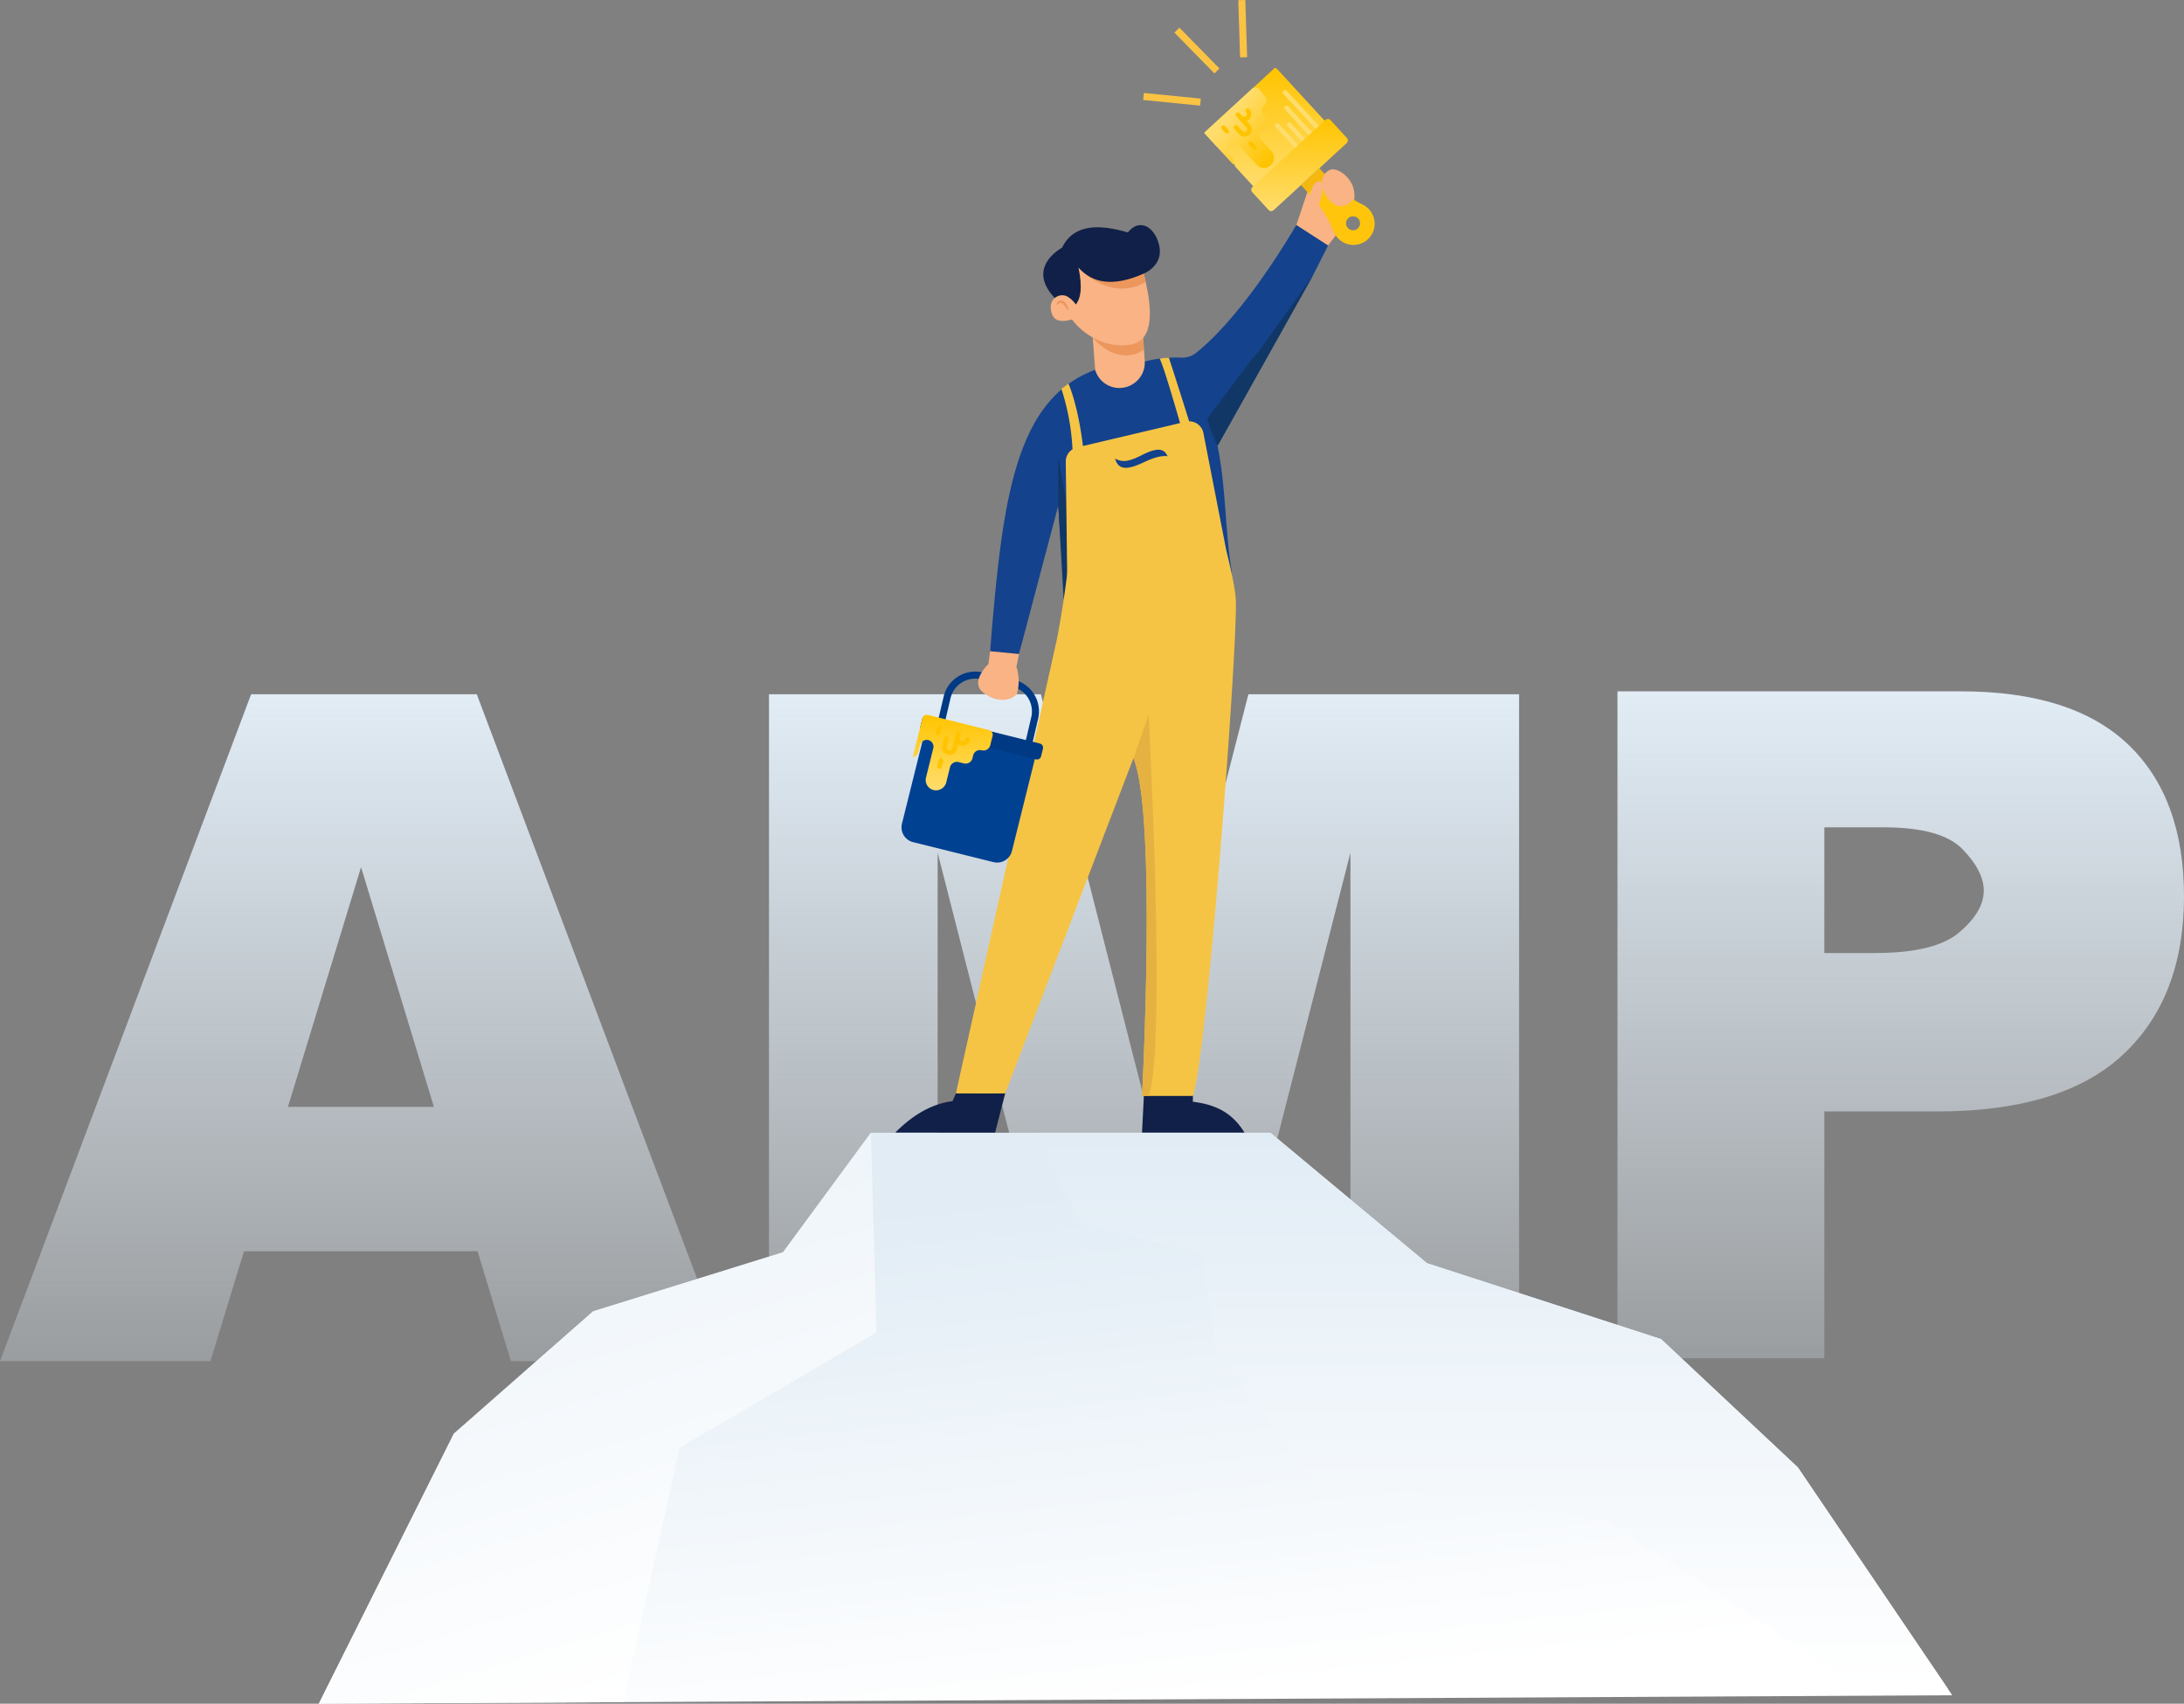 <svg xmlns="http://www.w3.org/2000/svg" xmlns:xlink="http://www.w3.org/1999/xlink" width="644.416" height="502.813" viewBox="0 0 644.416 502.813"><rect x="0" y="0" width="644.416" height="502.813" fill="#808080" stroke="none"/><defs><linearGradient id="a" x1="0.5" x2="0.5" y2="1" gradientUnits="objectBoundingBox"><stop offset="0" stop-color="#e1ecf5"/><stop offset="1" stop-color="#e1ecf5" stop-opacity="0.271"/></linearGradient><linearGradient id="d" x1="0.238" y1="0.166" x2="0.5" y2="1" gradientUnits="objectBoundingBox"><stop offset="0" stop-color="#e1ecf5"/><stop offset="1" stop-color="#fff"/></linearGradient><linearGradient id="e" x1="0.5" y1="0" xlink:href="#d"/><linearGradient id="f" x1="0.078" y1="-0.412" xlink:href="#d"/><clipPath id="g"><rect width="17.661" height="5.467" fill="none"/></clipPath><linearGradient id="h" x1="0.5" x2="0.5" y2="1" gradientUnits="objectBoundingBox"><stop offset="0" stop-color="#ffc400"/><stop offset="1" stop-color="#ffdd6d"/></linearGradient><clipPath id="i"><path d="M1086.138,140.2a.663.663,0,0,0-.04.937l5.677,6.182a.664.664,0,0,0,.978-.9l-5.677-6.182a.664.664,0,0,0-.938-.04" transform="translate(-1085.923 -140.025)" fill="none"/></clipPath><linearGradient id="j" x1="-26.979" y1="44.896" x2="-26.954" y2="44.896" xlink:href="#h"/><clipPath id="k"><path d="M1099.7,139.227a.664.664,0,0,0-.04.938l4.19,4.562a.664.664,0,0,0,.978-.9l-4.19-4.562a.664.664,0,0,0-.938-.04" transform="translate(-1099.489 -139.052)" fill="none"/></clipPath><linearGradient id="l" x1="-34.656" y1="56.896" x2="-34.624" y2="56.896" xlink:href="#h"/><clipPath id="m"><path d="M1096.636,120.141a.664.664,0,0,0-.04.938l7.025,7.649a.664.664,0,0,0,.978-.9l-7.025-7.649a.663.663,0,0,0-.937-.04" transform="translate(-1096.421 -119.966)" fill="none"/></clipPath><linearGradient id="n" x1="-22.847" y1="38.13" x2="-22.826" y2="38.13" xlink:href="#h"/><clipPath id="o"><path d="M1094.938,102.548a.664.664,0,0,0-.04.938l9.5,10.349a.664.664,0,0,0,.98-.9l-9.507-10.351a.663.663,0,0,0-.937-.04" transform="translate(-1094.723 -102.373)" fill="none"/></clipPath><linearGradient id="p" x1="-17.579" y1="29.753" x2="-17.563" y2="29.753" xlink:href="#h"/><linearGradient id="r" x1="0.937" y1="0.89" x2="0.357" y2="0.361" xlink:href="#h"/></defs><g transform="translate(18561.222 -1716)"><path d="M161.2,282.042h61.035V209.181H255.6q36.838,0,54.8-16.81,17.945-16.775,17.961-46.649,0-29.067-16.447-44.81-16.5-15.74-49.532-15.718H161.2ZM222.237,162.43h14.984q17.734,0,24.884-6.138c9.427-8.073,9.376-15.724.913-24.5-4.139-4.292-11.912-6.457-23.37-6.457H222.237Z" transform="translate(-18245.164 1834.836)" fill-rule="evenodd" fill="url(#a)"/><path d="M227.45,249.6H158.533l-9.9,32.439H86.544l74.1-196.842H227.22L301.4,282.036H237.3Zm-12.876-42.613-21.493-70.747-21.575,70.747Z" transform="translate(-18647.766 1835.687)" fill-rule="evenodd" fill="url(#a)"/><path d="M122.069,85.194H202.3l30.562,119.772L263.524,85.194h79.871V282.036H293.633V131.977l-38.4,150.058H210.141l-38.31-150.058V282.036H122.069Z" transform="translate(-18456.391 1835.689)" fill-rule="evenodd" fill="url(#a)"/><g transform="translate(-18467.146 1716)"><path d="M698.441,816.222a9.664,9.664,0,0,1-2.208-.257l-9.214-2.162a9.584,9.584,0,0,1-7.141-11.52l7.52-32.047a9.6,9.6,0,0,1,11.52-7.141l9.215,2.162a9.584,9.584,0,0,1,7.141,11.521l-7.52,32.046a9.594,9.594,0,0,1-9.313,7.4m-1.713-51.3a7.519,7.519,0,0,0-7.307,5.792l-7.52,32.047a7.505,7.505,0,0,0,5.593,9.022l9.215,2.162a7.506,7.506,0,0,0,9.022-5.593l7.52-32.047a7.505,7.505,0,0,0-5.593-9.022l-9.214-2.162a7.5,7.5,0,0,0-1.715-.2" transform="translate(-503.04 -564.638)" fill="#003984"/><path d="M162.9,1286.7l-25.936,35.274L80.933,1339.4l-41.089,36.108L0,1455.2l89.835-.461,392.125-2.029-1.22-1.793-43.368-64.024-.959-1.42L396.047,1347.6l-69.092-22.412L280.774,1286.7Z" transform="translate(0 -952.387)" fill="url(#d)"/><path d="M811.993,1286.7l13.857,26.643,35.811,9.043,3.947,27.6L893,1387.964l88.192,13.285,70.561,46.48,30.008,3.188-43.368-64.024-.959-1.42L997.068,1347.6l-69.091-22.412L881.795,1286.7Z" transform="translate(-601.019 -952.387)" fill="url(#e)"/><path d="M136.963,1321.972,80.933,1339.4l-41.089,36.108L0,1455.2l89.835-.461,16.622-75.077,58.106-34.033L162.9,1286.7Z" transform="translate(0 -952.387)" fill="url(#f)"/><path d="M951.869,1208.295l.109-9.689-14.036.993-.4,8.007a48.733,48.733,0,0,0,14.332.689" transform="translate(-693.945 -887.183)" fill="#f9b384"/><path d="M965.072,1247.077c-3.805-6.232-9.009-8.312-15.222-9.1l.029-4.044a48.744,48.744,0,0,1-14.332-.689l-.7,13.833Z" transform="translate(-691.956 -912.821)" fill="#102048"/><path d="M672.819,1239.532l-1.283,2.933c-6.213.788-11.772,4.133-16.876,9.265h29.45l3.133-12.163a41.48,41.48,0,0,1-14.424-.035" transform="translate(-484.566 -917.476)" fill="#102048"/><path d="M738.976,1210.217l2.492-9.676-12.409-.662-4.508,10.3a41.483,41.483,0,0,0,14.424.035" transform="translate(-536.298 -888.125)" fill="#f9b384"/><path d="M1108.057,221.348l4.743-14.229,12.839,3c.967,4.764-4.8,11.994-9.089,17.407Z" transform="translate(-820.16 -153.305)" fill="#f9b384"/><path d="M894.626,395.7l-14.785.172-1.469-19.364-.172-2.316,14.851-.133.529,7.346Z" transform="translate(-650.025 -276.871)" fill="#f9b384"/><path d="M893.5,380.073c-4.839,3.454-11.168,1.3-15.126-3.564l-.172-2.316,14.851-.132Z" transform="translate(-650.025 -276.871)" fill="#ed975d"/><path d="M867.864,314.276c-7.5,1.715-15.88-3.1-19.185-9.489l-.447-11.474,4.2-5.955L870.3,288.9c-.083.021-.073.27,0,.7.208,1.112.894,3.482,1.528,6.34,1.559,6.953,2.806,16.795-3.959,18.343" transform="translate(-627.843 -212.697)" fill="#f9b384"/><g transform="translate(229.816 115.714)" opacity="0.3"><g clip-path="url(#g)"><path d="M884.517,448.645a20.1,20.1,0,0,0,4.648,1.057,15.426,15.426,0,0,0,4.644-.187,14.941,14.941,0,0,0,4.38-1.531,19.9,19.9,0,0,0,2.037-1.207c.677-.426,1.266-.968,1.952-1.422a23.564,23.564,0,0,1-1.611,1.843,13.294,13.294,0,0,1-1.942,1.53,12.31,12.31,0,0,1-4.613,1.872,12.713,12.713,0,0,1-9.494-1.956" transform="translate(-884.517 -445.357)" fill="#1f3c88"/></g></g><path d="M1026.73,77.379l-20.246,18.647a.541.541,0,0,0-.032.764l3.321,3.616.5-.457,3.878,4.222,1.208,2.314,5.631,6.132,21.068-19.35-14.562-15.856a.54.54,0,0,0-.764-.032" transform="translate(-744.851 -57.168)" fill="url(#h)"/><g transform="translate(282.145 36.382)"><g clip-path="url(#i)"><rect width="10.395" height="10.421" transform="translate(-3.85 3.469) rotate(-42.565)" fill="url(#j)"/></g></g><g transform="translate(285.67 36.129)"><g clip-path="url(#k)"><rect width="8.204" height="8.222" transform="matrix(0.737, -0.676, 0.676, 0.737, -3.044, 2.728)" fill="url(#l)"/></g></g><g transform="translate(284.873 31.17)"><g clip-path="url(#m)"><rect width="12.381" height="12.414" transform="translate(-4.581 4.141) rotate(-42.565)" fill="url(#n)"/></g></g><g transform="translate(284.432 26.599)"><g clip-path="url(#o)"><rect width="16.032" height="16.079" transform="translate(-5.926 5.376) rotate(-42.565)" fill="url(#p)"/></g></g><path d="M1141.147,218.776a6.266,6.266,0,0,1-9.978-2.326q-.27-.671-.568-1.327-.3-.678-.639-1.34a33.579,33.579,0,0,0-2.713-4.485q-.522-.727-1.086-1.426-.654-.815-1.361-1.585l-1.144-1.245,1.516-4.235,3.905-.744,1.14,1.241c.15.163.3.326.454.484l-.005,0,.005,0a34.062,34.062,0,0,0,2.63,2.484q.511.433,1.039.844a29.66,29.66,0,0,0,5.352,3.34,6.262,6.262,0,0,1,1.52,10.257Zm-2.881-3.271a2.03,2.03,0,0,0,.411-.524,2.064,2.064,0,1,0-.968.889,2.021,2.021,0,0,0,.557-.364Z" transform="translate(-831.708 -148.083)" fill="#ffc50d"/><rect width="7.36" height="3.183" transform="matrix(0.737, -0.676, 0.676, 0.737, 289.797, 54.614)" fill="#f4b80f"/><path d="M1067.571,160.171l-2.069,1.9a1.079,1.079,0,0,1-1.525-.065h0l-4.812-5.239a1.081,1.081,0,0,1,.064-1.526l21.531-19.774a1.08,1.08,0,0,1,1.527.065l4.811,5.239a1.08,1.08,0,0,1-.064,1.526h0Z" transform="translate(-783.761 -100.058)" fill="url(#h)"/><path d="M1019.536,99.7l-14.188,13.031,8.6,9.359a2.021,2.021,0,0,0-.375-2.149l-1.327-1.445a2,2,0,0,1,.074-2.779l0,0a1.94,1.94,0,0,1,2.74.116l5.786,6.3h0a2.964,2.964,0,0,0,4.187.185l.079-.073a3.01,3.01,0,0,0,.052-4.165l-2.976-3.24a2.015,2.015,0,0,1,.121-2.847l1.146-1.053a2.015,2.015,0,0,0,.121-2.847l-.594-.646-.023-.026a1.966,1.966,0,0,1,.187-2.775,2.015,2.015,0,0,0,.3-2.616l0-.005a2,2,0,0,0-.166-.21l-.009-.01-1.857-2.021,0,0a1.326,1.326,0,0,0-1.873-.078" transform="translate(-744.138 -73.536)" fill="url(#r)"/><path d="M1045.145,126.424a2.143,2.143,0,0,1-3.024-.129l-.729-.794a.664.664,0,0,1,.978-.9l.729.795a.813.813,0,0,0,1.2-1.1.664.664,0,1,1,.977-.9,2.143,2.143,0,0,1-.128,3.024" transform="translate(-770.687 -91.179)" fill="#ffc400"/><path d="M1043.544,136.714a2.143,2.143,0,0,1-3.024-.129l-1.448-1.577a.664.664,0,0,1,.978-.9l1.447,1.576a.813.813,0,0,0,1.2-1.1l-2.256-2.457a.664.664,0,0,1,.978-.9l2.256,2.457a2.142,2.142,0,0,1-.127,3.025" transform="translate(-768.97 -96.976)" fill="#ffc400"/><path d="M1058,162.835a.664.664,0,0,1-.938-.04l-1.154-1.257a.664.664,0,1,1,.977-.9l1.157,1.26a.664.664,0,0,1-.042.935" transform="translate(-781.433 -118.744)" fill="#ffc400"/><path d="M1026.834,144.657a.664.664,0,0,1-.938-.04l-.977-1.063a.664.664,0,1,1,.974-.9l0,0,.977,1.064a.664.664,0,0,1-.04.937" transform="translate(-758.493 -105.431)" fill="#ffc400"/><path d="M879.788,302.3c-11.356,6.464-20.8-5.314-20.8-5.314l19.268-1.025c.208,1.112.894,3.482,1.528,6.34" transform="translate(-635.809 -219.062)" fill="#ed975d"/><path d="M832.329,279.134c1.392-1.8,2.029-4.826.772-10.92,4.137,4.68,10.287,5.773,19.3,1.765,0,0,5.864-2.3,4.522-8.273-1.213-5.4-5.736-8.272-9.265-3.86-8.009-2.337-15.884-2.758-19.413,4.522,0,0-11.251,5.846-1.655,15.332Z" transform="translate(-608.959 -189.252)" fill="#102048"/><path d="M753.295,716.667c-.331.461-1.544,9.789-1.544,9.789s-5.4,5.067-1.765,8.177,8.052,2.994,10.148.691a13.634,13.634,0,0,0-.11-8.062l2.1-10.365Z" transform="translate(-554.192 -530.462)" fill="#f9b384"/><path d="M1148.769,198.809c.322,2.293-1.127,4.341-4.185,4.341-1.911,0-4.588-2.621-5.151-5.733-.465-2.567.521-4.249,2.334-5,1.86-.766,6.395,2.062,7,6.389" transform="translate(-843.301 -142.333)" fill="#f9b384"/><rect width="2.078" height="16.885" transform="translate(243.231 29.509) rotate(-84.355)" fill="#fbc343"/><rect width="2.078" height="16.884" transform="translate(271.29 0.066) rotate(-1.827)" fill="#fbc343"/><rect width="2.078" height="16.884" transform="translate(252.431 9.619) rotate(-44.468)" fill="#fbc343"/><path d="M862.07,261.6l-4.536,8.979-.005.01L829.45,320.734s0,.008,0,.01c2.455,11.871,2.255,25.167,4.012,35.9a11.683,11.683,0,0,1-5.059,11.7,23.173,23.173,0,0,1-6.457,2.9,59.777,59.777,0,0,1-3.817-7.636,55.917,55.917,0,0,1-13.37,2.648q-.066,3.3-.239,6.532s-4.731,1.9-19.51,2.567l-2.552-36.98-11.589,43.8-8.521-.818c3.554-43.835,7-74.143,30.963-83.045.075.192.151.387.226.579a7.426,7.426,0,0,0,6.776,4.77h.138A7.542,7.542,0,0,0,808,295.835v0a36.821,36.821,0,0,1,10.707-1.125,6.534,6.534,0,0,0,4.461-1.437c8.8-7.056,19.555-20.859,29.535-37.713Z" transform="translate(-564.277 -189.158)" fill="#14428c"/><path d="M838.811,342c-4.507,1.608-7.388,1.244-7.628-3.064a3.4,3.4,0,0,1,4.654-3.4,7.621,7.621,0,0,1,2.753,2.49Z" transform="translate(-615.221 -248.149)" fill="#f9b384"/><path d="M913.532,811.862c.595-2.185,1.264-4.344,1.95-6.5s1.431-4.285,2.142-6.43q1.126-3.2,2.307-6.372c.81-2.11,1.625-4.217,2.535-6.292l.489.171c-.579,2.19-1.253,4.348-1.932,6.5q-1.049,3.222-2.16,6.423c-.778,2.121-1.508,4.258-2.325,6.365s-1.623,4.218-2.517,6.3Z" transform="translate(-676.178 -581.982)" fill="#708cd5"/><path d="M840.952,344.054c-.231-.324-.447-.658-.674-.966a4.837,4.837,0,0,0-.715-.824.8.8,0,0,0-.736-.275c-.273.035-.547.328-.851.573l-.255-.162a1.781,1.781,0,0,1,.881-1.048,1.4,1.4,0,0,1,1.466.336,4.171,4.171,0,0,1,1.167,2.258Z" transform="translate(-620.063 -252.593)" fill="#ed975d"/><path d="M1128.832,209.426c.482-1.825.234-3.474-.555-3.682s-2,.645-2.483,2.47-1.036,4.454.207,5.041c2.2,1.041,2.348-2,2.83-3.829" transform="translate(-832.883 -152.265)" fill="#f9b384"/><path d="M1011.959,363.554s0,.008,0,.01a49.134,49.134,0,0,1-3.037-8l12.955-17.289a47.3,47.3,0,0,0,3.636-4.493l14.522-20.371Z" transform="translate(-746.786 -231.978)" fill="#103766"/><path d="M839.752,533.352V518.964l6.253,34.951-4.664,7.168Z" transform="translate(-621.567 -384.126)" fill="#103766"/><path d="M851.245,435.7l0,.005c.053-.042,0-.005,0-.005" transform="translate(-630.075 -322.484)" fill="#f6c444"/><path d="M793.4,624.182H778.387s4.427-82.992-2.533-99.7c-9.4,24.592-37.84,98.953-37.84,98.953h-14.55l29.726-133.68s1.549-7.493,2.92-18.107a21.292,21.292,0,0,0,.172-2.965l-.4-31.74a4.27,4.27,0,0,1,1.993-3.612,68.631,68.631,0,0,0-3.287-17.852c1.577-1.148,1.988-1.458,2.079-1.53.081.171,2.767,6.033,4.287,18.419l28.658-6.768c-2.744-9.509-5.209-17.608-6.035-19.027a18.478,18.478,0,0,1,2.728-.278s2.635,8.021,5.981,18.788a4.265,4.265,0,0,1,4.209,3.448l6.771,34.733c1.582,6.363,2.655,11.624,2.79,14.61.6,13.277-8.5,134.61-12.656,146.3" transform="translate(-535.493 -300.734)" fill="#f6c444"/><path d="M929.586,924.443h-1.951s4.428-82.992-2.533-99.7l4.484-12.788s5.326,98.4,0,112.484" transform="translate(-684.741 -600.995)" fill="#e5b241"/><path d="M904.089,513.436c.871,2.574,2.419,3.956,8.179,1.227,2.5-1.173,5.041-2.21,7.352-1.966-.969-1.955-2.438-3.059-8.239.025-4,1.971-5.519,1.584-7.292.714" transform="translate(-669.189 -378.082)" fill="#14428c" fill-rule="evenodd"/><path d="M661.841,854.2a4.5,4.5,0,0,0,3.278,5.45l23.727,5.9h0a4.5,4.5,0,0,0,5.448-3.279l7.109-28.581-32.454-8.073Z" transform="translate(-489.783 -611.109)" fill="#004192"/><path d="M683.664,813.657l-.558,2.241a1.256,1.256,0,0,0,.916,1.522l33.156,8.247a1.255,1.255,0,0,0,1.522-.916l.558-2.241a1.256,1.256,0,0,0-.915-1.522l-33.156-8.247a1.256,1.256,0,0,0-1.522.916" transform="translate(-505.594 -601.546)" fill="#003984"/><path d="M677.342,813v0l-2.849,11.453a2.094,2.094,0,0,0,1.645-1.555l.49-1.972a2.067,2.067,0,0,1,2.446-1.526h0a2.011,2.011,0,0,1,1.468,2.435h0l-2.141,8.608c-.009.035-.018.072-.028.109a3.073,3.073,0,0,0,2.373,3.64,3.128,3.128,0,0,0,3.635-2.336l1.1-4.428a2.084,2.084,0,0,1,2.526-1.52l1.572.391a2.055,2.055,0,0,0,1.047-.01,2.086,2.086,0,0,0,1.483-1.509l.22-.885a.2.2,0,0,1,.008-.031,2.009,2.009,0,0,1,.548-.925,2.038,2.038,0,0,1,1.956-.505,2.087,2.087,0,0,0,2.526-1.519l.687-2.764a1.374,1.374,0,0,0-1-1.665L679.008,812a1.372,1.372,0,0,0-1.666,1" transform="translate(-499.246 -600.995)" fill="url(#h)"/><path d="M724.19,834.667a2.222,2.222,0,0,1-1.618-2.689l.27-1.086a.688.688,0,1,1,1.336.332l-.27,1.086a.843.843,0,0,0,1.636.407.688.688,0,1,1,1.336.332,2.222,2.222,0,0,1-2.69,1.618" transform="translate(-534.784 -614.622)" fill="#ffc400"/><path d="M709.486,840.578a2.222,2.222,0,0,1-1.618-2.689l.536-2.154a.688.688,0,1,1,1.336.332l-.536,2.154a.843.843,0,0,0,1.636.407l.835-3.355a.688.688,0,0,1,1.336.332l-.835,3.356a2.222,2.222,0,0,1-2.69,1.618" transform="translate(-523.901 -617.864)" fill="#ffc400"/><path d="M702.69,864.64a.688.688,0,0,1-.5-.834l.428-1.721a.688.688,0,0,1,1.336.332l-.428,1.721a.688.688,0,0,1-.833.5h0" transform="translate(-519.73 -637.711)" fill="#ffc400"/><path d="M700.778,827.3a.688.688,0,0,1-.5-.834l.362-1.454a.688.688,0,1,1,1.336.332l-.361,1.453a.689.689,0,0,1-.834.5" transform="translate(-518.315 -610.27)" fill="#ffc400"/></g></g></svg>